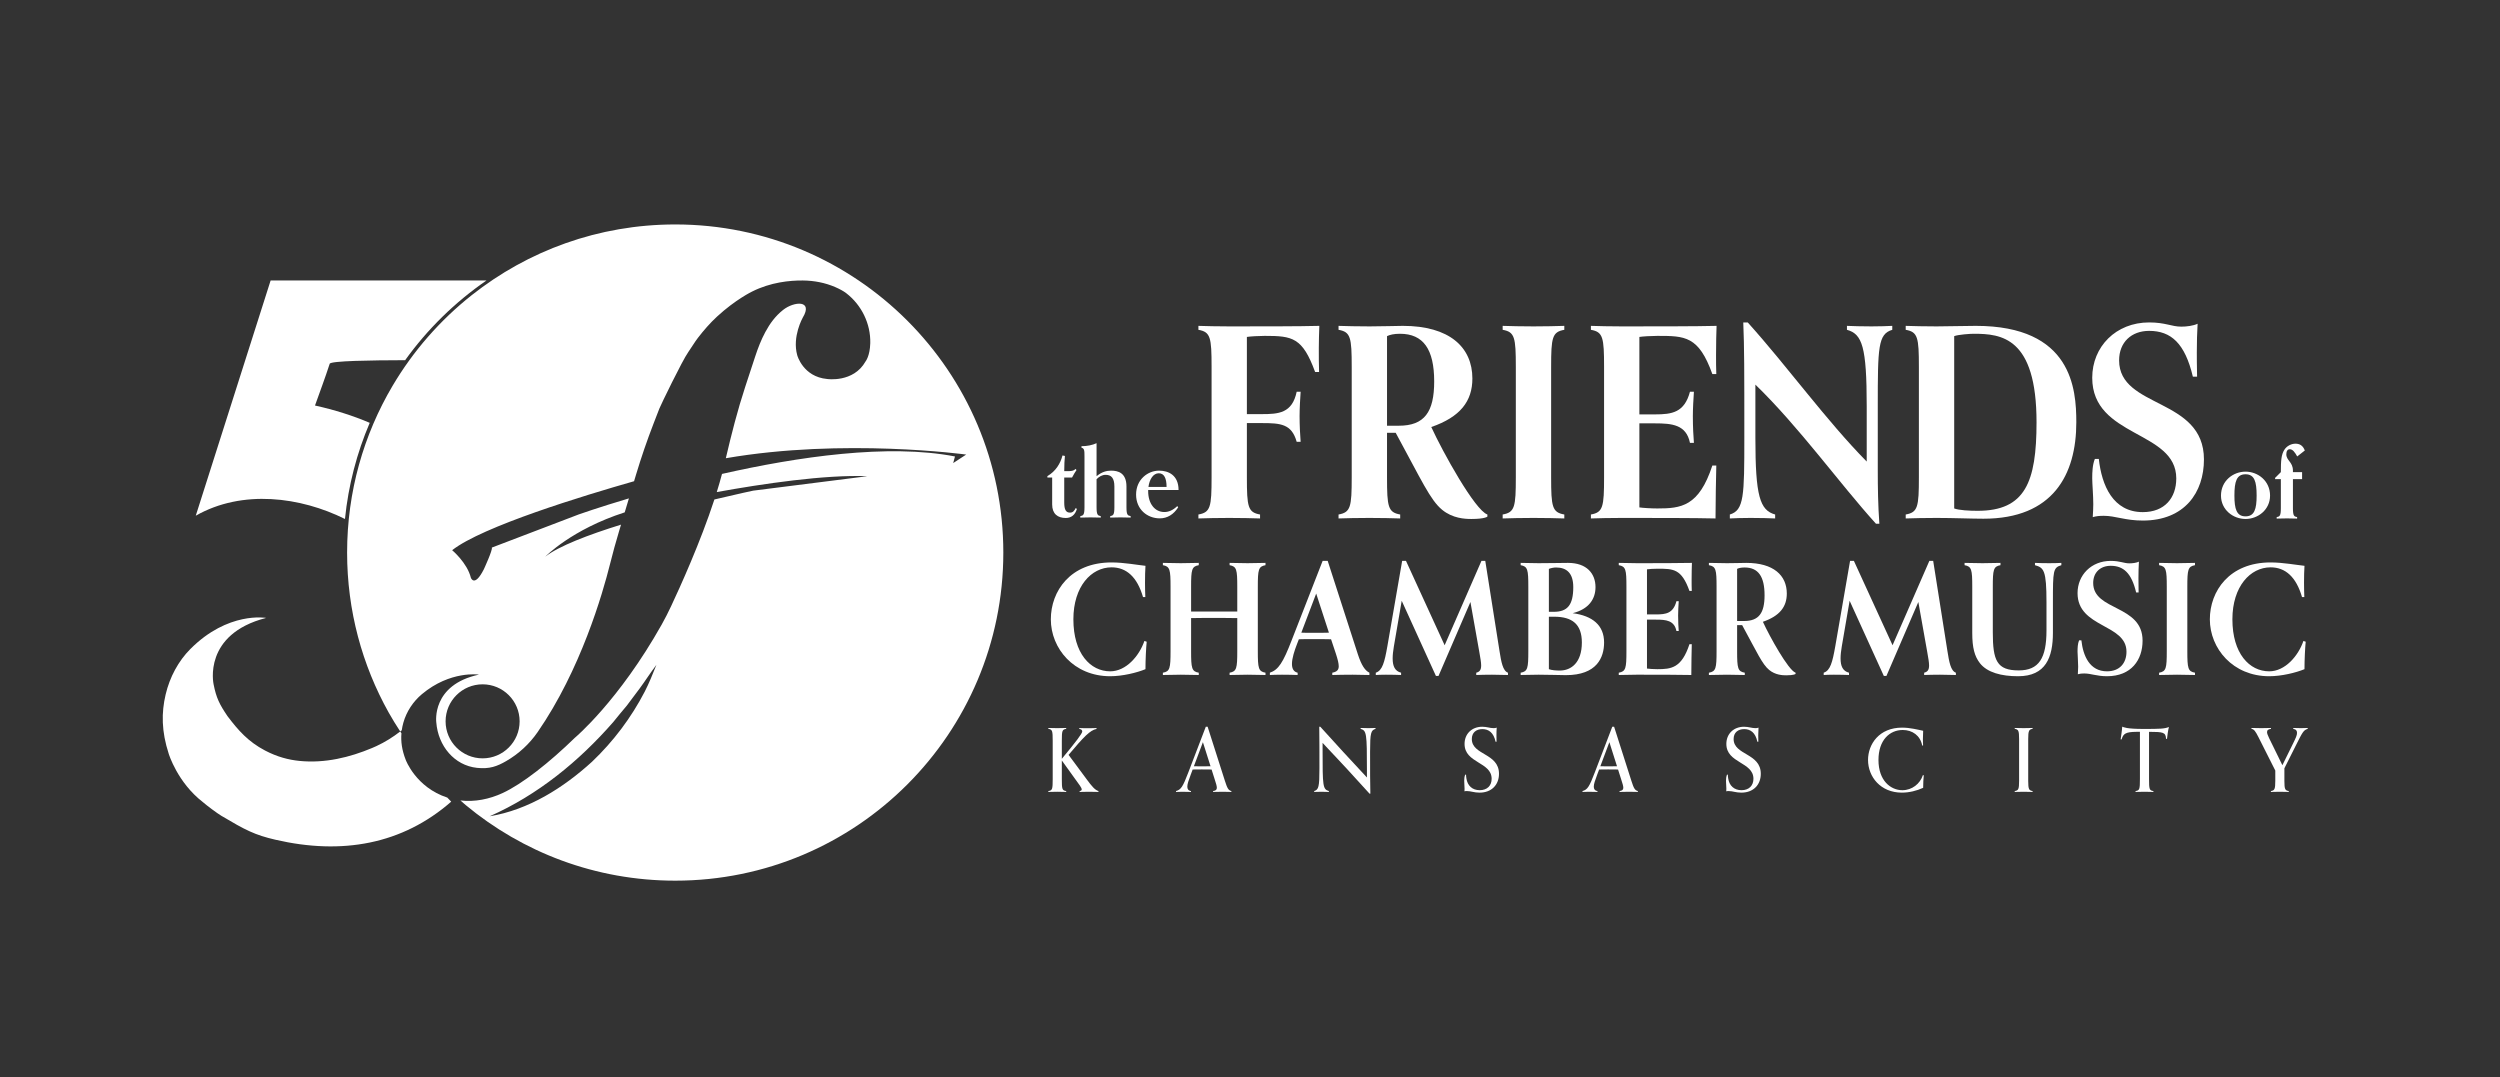 <?xml version="1.0" encoding="UTF-8"?> <svg xmlns="http://www.w3.org/2000/svg" id="Layer_1" viewBox="0 0 409.971 176.622"><rect x="0" y="0" width="409.971" height="176.622" fill="#333333" stroke="none"/><defs><style>.cls-1{fill:#fff;}</style></defs><path class="cls-1" d="M206.635,85.02c-.95-.043-3.456-.086-5.055-.086s-4.104.043-5.055.086v-.648c1.988-.345,2.16-1.253,2.16-6.092v-18.102c0-4.839-.173-5.746-2.16-6.092v-.648c.95.043,3.456.087,5.055.087,5.185,0,11.536,0,14.775-.087-.043,1.081-.086,2.592-.086,3.716,0,.864,0,2.938.043,3.845h-.648c-2.074-5.66-3.715-5.918-8.252-5.918-.993,0-2.419.086-2.938.173v12.658h2.42c2.765,0,5.011-.129,5.746-3.672h.648c-.086,1.296-.173,2.765-.173,4.018,0,1.426.086,3.153.173,4.191h-.648c-.821-2.938-2.636-3.067-5.746-3.067h-2.42v8.899c0,4.839.173,5.747,2.16,6.092v.648Z"></path><path class="cls-1" d="M243.917,84.718s-.389.388-2.635.388c-1.037,0-3.068-.086-4.796-1.512-1.944-1.598-3.371-4.839-7.605-12.615h-1.426v7.301c0,4.839.173,5.747,2.16,6.092v.648c-.95-.043-3.456-.086-5.055-.086s-4.104.043-5.055.086v-.648c1.988-.345,2.16-1.253,2.16-6.092v-18.102c0-4.839-.173-5.746-2.16-6.092v-.648c.95.043,3.456.087,5.098.087,2.333,0,4.234-.087,5.444-.087,7.648,0,11.406,3.5,11.406,8.641,0,3.715-1.986,6.308-6.74,7.949,1.9,4.148,7.171,13.653,9.202,14.344v.346ZM229.4,69.812c4.191,0,5.79-2.246,5.79-7.258,0-5.271-1.772-7.821-5.617-7.821-.993,0-1.685.173-2.117.389v14.689h1.944Z"></path><path class="cls-1" d="M256.529,85.02c-.951-.043-3.457-.086-5.055-.086-1.599,0-4.105.043-5.055.086v-.648c1.986-.345,2.159-1.253,2.159-6.092v-18.102c0-4.839-.173-5.746-2.159-6.092v-.648c.949.043,3.455.087,5.055.087,1.597,0,4.104-.044,5.055-.087v.648c-1.988.346-2.161,1.253-2.161,6.092v18.102c0,4.839.173,5.747,2.161,6.092v.648Z"></path><path class="cls-1" d="M281.454,76.337c-.042,2.074-.129,5.789-.129,8.683-3.241-.086-10.197-.086-15.38-.086-1.599,0-4.105.043-5.055.086v-.648c1.986-.345,2.159-1.253,2.159-6.092v-18.102c0-4.839-.173-5.746-2.159-6.092v-.648c.949.043,3.455.087,5.055.087,5.183,0,12.312,0,15.553-.087-.044,1.081-.086,2.939-.086,4.796,0,1.124,0,2.204.042,3.111h-.648c-2.245-6.264-4.493-6.264-9.03-6.264-.993,0-2.418.086-2.938.173v12.702h2.55c2.807,0,4.838-.302,5.745-3.715h.648c-.086,1.296-.173,2.765-.173,4.018,0,1.728.086,3.327.173,4.363h-.648c-.604-2.981-2.938-3.196-5.745-3.196h-2.55v13.782c.52.086,1.944.173,2.938.173,3.889,0,6.826-.303,9.03-7.042h.648Z"></path><path class="cls-1" d="M307.633,85.884c-6.05-6.696-12.554-15.813-19.77-22.812v8.771c0,9.505.734,11.838,3.241,12.529v.648c-.949-.043-2.418-.086-4.017-.086-1.469,0-2.506.043-3.413.086v-.648c2.334-.691,2.376-3.067,2.376-12.572,0-11.233,0-14.732-.173-18.923h.734c6.567,7.301,12.899,16.115,19.509,22.812v-9.073c0-9.765-.734-11.839-3.241-12.53v-.648c.951.043,2.42.087,4.019.087,1.469,0,2.504-.044,3.413-.087v.648c-2.334.691-2.378,2.808-2.378,12.573v10.412c0,2.894.044,5.832.261,8.813h-.562Z"></path><path class="cls-1" d="M312.514,84.372c1.988-.345,2.161-1.253,2.161-6.092v-18.102c0-4.839-.173-5.746-2.161-6.092v-.648c.951.043,3.457.087,5.055.087,2.203,0,4.148-.087,6.437-.087,15.77,0,16.485,10.326,16.485,15.813,0,8.598-3.825,15.813-15.231,15.813-1.944,0-4.926-.129-7.691-.129-1.597,0-4.104.043-5.055.086v-.648ZM320.464,83.379c.777.302,2.506.388,3.845.388,7.777,0,9.659-4.665,9.659-14.517,0-13.955-5.77-14.517-10.307-14.517-.604,0-2.506.129-3.196.389v28.256Z"></path><path class="cls-1" d="M359.605,61.776c-1.296-5.486-3.586-7.517-7.171-7.517-2.895,0-4.924,1.857-4.924,4.839,0,7.949,13.912,6.048,13.912,16.244,0,5.401-3.154,10.024-10.025,10.024-2.893,0-4.493-.778-6.393-.778-.692,0-1.21.043-1.816.216.044-.778.086-1.469.086-2.117,0-1.469-.173-3.413-.173-4.234,0-1.037.044-2.247.433-3.197h.648c.474,4.363,2.332,8.727,7.214,8.727,3.586,0,5.488-2.334,5.488-5.53,0-7.907-13.783-6.654-13.783-16.504,0-5.099,3.889-9.073,9.332-9.073,2.679,0,3.672.691,5.271.691.865,0,1.944-.13,2.679-.475-.086,1.253-.13,3.153-.13,4.666,0,.691,0,2.117.044,4.017h-.692Z"></path><path class="cls-1" d="M188.044,105.235c-.1.931-.201,2.993-.201,4.502-1.409.579-3.748,1.157-5.785,1.157-5.961,0-9.733-4.553-9.733-9.331,0-4.628,3.194-9.331,9.96-9.331,2.012,0,4.3.427,5.559.553-.051.754-.075,1.76-.075,2.792,0,.83.025,1.661.05,2.339h-.377c-.956-3.295-2.716-4.879-5.156-4.879-3.32,0-6.263,3.119-6.263,8.526,0,5.609,2.792,8.526,6.036,8.526,2.615,0,4.778-2.541,5.609-4.98l.377.125Z"></path><path class="cls-1" d="M207.526,110.692c-.554-.025-2.013-.05-2.943-.05s-2.389.025-2.942.05v-.377c1.156-.201,1.257-.729,1.257-3.546v-5.408c-1.333-.025-2.641-.025-3.949-.025-1.233,0-2.44,0-3.622.025v5.408c0,2.817.101,3.346,1.257,3.546v.377c-.553-.025-2.012-.05-2.942-.05s-2.389.025-2.942.05v-.377c1.156-.201,1.257-.729,1.257-3.546v-10.538c0-2.817-.101-3.345-1.257-3.546v-.377c.553.025,2.012.05,2.942.05s2.389-.025,2.942-.05v.377c-1.156.202-1.257.729-1.257,3.546v4.05h7.571v-4.05c0-2.817-.101-3.345-1.257-3.546v-.377c.553.025,2.012.05,2.942.05s2.389-.025,2.943-.05v.377c-1.157.202-1.258.729-1.258,3.546v10.538c0,2.817.101,3.346,1.258,3.546v.377Z"></path><path class="cls-1" d="M224.567,110.692c-.528-.025-1.886-.05-2.741-.05-.93,0-2.792.025-3.345.05v-.377c.779-.151,1.056-.478,1.056-1.056,0-.478-.176-1.156-.453-2.012l-.805-2.414c-.93-.025-1.836-.025-2.766-.025-1.233,0-1.837,0-2.515.025l-.302.779c-.428,1.107-.83,2.339-.83,3.27,0,.729.252,1.283.93,1.433v.377c-.553-.025-1.634-.05-2.565-.05-.855,0-1.459.025-1.987.05v-.377c1.408-.478,2.163-1.66,3.571-5.307l5.081-13.028h.83l4.955,15.342c.578,1.76,1.156,2.641,1.886,2.993v.377ZM215.84,97.337l-2.439,6.414c.528.025,1.006.025,2.113.025.805,0,1.61,0,2.414-.025l-2.088-6.414Z"></path><path class="cls-1" d="M247.294,110.692c-.528-.025-1.76-.05-2.614-.05-.931,0-2.038.025-2.592.05v-.377c.579-.151.805-.478.805-1.182,0-.503-.126-1.233-.302-2.214l-1.459-8.199-5.231,12.123h-.428l-5.609-12.324-1.283,7.47c-.126.754-.202,1.408-.202,1.987,0,1.283.378,2.087,1.383,2.339v.377c-.553-.025-1.56-.05-2.49-.05-.855,0-1.132.025-1.66.05v-.377c1.081-.352,1.433-1.685,1.911-4.401l2.414-13.934h.629l6.337,13.833,6.037-13.833h.628l2.339,14.814c.277,1.735.529,3.219,1.383,3.521v.377Z"></path><path class="cls-1" d="M249.37,110.315c1.157-.201,1.257-.729,1.257-3.546v-10.538c0-2.817-.1-3.345-1.257-3.546v-.377c.554.025,2.013.05,2.942.05,2.365,0,3.446-.05,4.829-.05,3.095,0,4.503,1.786,4.503,3.973,0,1.988-1.133,3.622-3.747,4.276,3.268.428,5.155,1.988,5.155,4.804,0,2.465-1.182,5.357-6.263,5.357-1.131,0-2.539-.075-4.477-.075-.929,0-2.388.025-2.942.05v-.377ZM254.803,100.33c2.239,0,3.195-1.106,3.195-4.05,0-2.314-1.106-3.219-2.818-3.219-.351,0-.778.076-1.182.227v7.042h.805ZM253.998,101.135v8.602c.452.176,1.208.226,1.787.226,1.86,0,3.621-1.283,3.621-4.602,0-2.993-1.583-4.226-4.527-4.226h-.88Z"></path><path class="cls-1" d="M277.431,105.637c-.026,1.207-.075,3.37-.075,5.055-1.887-.05-5.937-.05-8.955-.05-.929,0-2.388.025-2.942.05v-.377c1.157-.201,1.257-.729,1.257-3.546v-10.538c0-2.817-.1-3.345-1.257-3.546v-.377c.554.025,2.013.05,2.942.05,3.018,0,7.168,0,9.055-.05-.025.629-.051,1.71-.051,2.792,0,.654,0,1.283.026,1.811h-.379c-1.306-3.647-2.614-3.647-5.255-3.647-.579,0-1.41.05-1.711.101v7.394h1.485c1.634,0,2.816-.176,3.344-2.163h.377c-.049.754-.1,1.61-.1,2.339,0,1.006.051,1.937.1,2.54h-.377c-.352-1.735-1.71-1.861-3.344-1.861h-1.485v8.023c.302.051,1.133.101,1.711.101,2.264,0,3.973-.176,5.255-4.1h.379Z"></path><path class="cls-1" d="M294.45,110.517s-.226.226-1.534.226c-.603,0-1.787-.051-2.792-.88-1.133-.931-1.962-2.817-4.428-7.344h-.829v4.25c0,2.817.1,3.346,1.257,3.546v.377c-.554-.025-2.013-.05-2.942-.05-.931,0-2.39.025-2.942.05v-.377c1.155-.201,1.257-.729,1.257-3.546v-10.538c0-2.817-.102-3.345-1.257-3.546v-.377c.552.025,2.011.05,2.967.05,1.359,0,2.465-.05,3.168-.05,4.452,0,6.64,2.037,6.64,5.03,0,2.163-1.157,3.673-3.922,4.628,1.106,2.414,4.175,7.948,5.357,8.35v.202ZM285.998,101.839c2.441,0,3.37-1.307,3.37-4.225,0-3.069-1.031-4.553-3.268-4.553-.579,0-.982.101-1.233.227v8.551h1.131Z"></path><path class="cls-1" d="M320.747,110.692c-.528-.025-1.76-.05-2.616-.05-.931,0-2.038.025-2.59.05v-.377c.579-.151.805-.478.805-1.182,0-.503-.126-1.233-.302-2.214l-1.459-8.199-5.232,12.123h-.428l-5.608-12.324-1.284,7.47c-.126.754-.202,1.408-.202,1.987,0,1.283.377,2.087,1.383,2.339v.377c-.552-.025-1.559-.05-2.49-.05-.854,0-1.131.025-1.659.05v-.377c1.08-.352,1.433-1.685,1.911-4.401l2.414-13.934h.628l6.339,13.833,6.035-13.833h.629l2.339,14.814c.277,1.735.528,3.219,1.383,3.521v.377Z"></path><path class="cls-1" d="M335.599,98.721c0-5.181-.428-5.634-1.887-6.036v-.377c.554.025,1.408.05,2.339.05.856,0,1.459-.025,1.987-.05v.377c-1.357.402-1.383.88-1.383,6.062v5.03c0,4-1.155,7.118-5.709,7.118-2.741,0-5.055-.604-6.262-2.138-.88-1.131-1.257-2.54-1.257-4.954v-7.571c0-2.817-.102-3.345-1.259-3.546v-.377c.554.025,2.013.05,2.944.05.929,0,2.388-.025,2.942-.05v.377c-1.157.202-1.257.729-1.257,3.546v7.47c0,4.628.654,6.238,4.25,6.238,3.319,0,4.552-2.012,4.552-6.565v-4.653Z"></path><path class="cls-1" d="M350.303,97.162c-.756-3.195-2.088-4.377-4.175-4.377-1.687,0-2.869,1.081-2.869,2.817,0,4.627,8.099,3.521,8.099,9.457,0,3.144-1.836,5.835-5.835,5.835-1.685,0-2.614-.453-3.723-.453-.402,0-.703.025-1.056.126.025-.452.051-.855.051-1.233,0-.855-.102-1.987-.102-2.465,0-.604.026-1.308.253-1.861h.377c.277,2.54,1.357,5.081,4.2,5.081,2.088,0,3.195-1.358,3.195-3.219,0-4.603-8.024-3.873-8.024-9.608,0-2.968,2.264-5.282,5.434-5.282,1.559,0,2.138.402,3.067.402.503,0,1.133-.075,1.561-.277-.051.729-.075,1.837-.075,2.717,0,.402,0,1.232.025,2.339h-.402Z"></path><path class="cls-1" d="M359.953,110.692c-.552-.025-2.011-.05-2.942-.05-.929,0-2.388.025-2.942.05v-.377c1.157-.201,1.257-.729,1.257-3.546v-10.538c0-2.817-.1-3.345-1.257-3.546v-.377c.554.025,2.013.05,2.942.05.931,0,2.39-.025,2.942-.05v.377c-1.155.202-1.257.729-1.257,3.546v10.538c0,2.817.102,3.346,1.257,3.546v.377Z"></path><path class="cls-1" d="M378.108,105.235c-.1.931-.2,2.993-.2,4.502-1.41.579-3.749,1.157-5.785,1.157-5.962,0-9.733-4.553-9.733-9.331,0-4.628,3.193-9.331,9.96-9.331,2.011,0,4.3.427,5.559.553-.051.754-.075,1.76-.075,2.792,0,.83.025,1.661.049,2.339h-.377c-.956-3.295-2.716-4.879-5.155-4.879-3.321,0-6.263,3.119-6.263,8.526,0,5.609,2.792,8.526,6.037,8.526,2.614,0,4.778-2.541,5.608-4.98l.377.125Z"></path><path class="cls-1" d="M180.135,129.869c-.302-.015-1.078-.029-1.567-.029-.532,0-1.207.014-1.523.029v-.144c.258-.043.344-.129.344-.273,0-.288-.488-.877-.977-1.567l-2.285-3.176v3.047c0,1.681.058,1.867.719,1.968v.144c-.302-.015-.949-.029-1.466-.029-.518,0-1.15.014-1.466.029v-.144c.661-.101.718-.287.718-1.983v-6.222c0-1.71-.057-1.882-.718-1.997v-.144c.316.014.934.029,1.466.029.517,0,1.164-.015,1.466-.029v.144c-.661.115-.719.302-.719,1.982v2.932c2.299-2.773,3.349-4.153,3.349-4.484,0-.244-.158-.359-.489-.417v-.144c.417.029,1.164.029,1.696.029.446,0,.892-.014,1.136-.029v.144c-1.064.216-2.069,1.265-4.585,4.254l2.961,3.995c.804,1.093,1.336,1.753,1.94,1.94v.144Z"></path><path class="cls-1" d="M201.934,129.869c-.302-.015-.92-.029-1.409-.029-.532,0-1.279.014-1.595.029v-.144c.46-.057.618-.244.618-.546,0-.273-.129-.705-.388-1.494l-.474-1.494c-.546-.015-1.078-.015-1.623-.015-.604,0-1.035,0-1.48.015l-.302.805c-.374,1.006-.575,1.567-.575,2.011,0,.374.158.647.604.719v.144c-.316-.015-.877-.029-1.409-.029-.489,0-.762.014-1.049.029v-.144c.834-.244,1.121-.704,2.026-3.075l2.859-7.473h.302l2.831,8.866c.388,1.208.561,1.552,1.064,1.681v.144ZM198.514,125.658l-1.251-3.952-1.48,3.952c.374.014.733.014,1.28.014.416,0,.92,0,1.452-.014Z"></path><path class="cls-1" d="M224.592,130.156c-2.371-2.629-5.144-5.647-7.703-8.334v1.135c0,5.993.029,6.467,1.035,6.769v.144c-.316-.015-.747-.029-1.279-.029-.489,0-.834.014-1.136.029v-.144c.733-.244.863-.661.863-3.736,0-2.601,0-4.67-.029-6.812h.173c2.457,2.73,5.187,5.69,7.645,8.32v-1.15c0-6.136-.057-6.524-1.035-6.826v-.144c.316.014.748.029,1.279.029.489,0,.863-.015,1.165-.029v.144c-.748.244-.892.618-.892,3.722,0,3.377,0,5.173.044,6.912h-.13Z"></path><path class="cls-1" d="M245.256,121.635c-.316-1.51-1.15-2.069-2.155-2.069s-1.739.546-1.739,1.623c0,2.673,4.455,2.285,4.455,5.705,0,1.768-1.178,3.09-3.189,3.09-.892,0-1.423-.259-2.069-.259-.158,0-.26,0-.402.043,0,0,.014-.216.014-.431,0-.417-.058-.863-.058-1.294,0-.316.028-.661.158-1.006h.144c0,.201.028.431.058.618.172,1.179.962,1.925,2.183,1.925,1.208,0,1.955-.733,1.955-1.868,0-2.787-4.441-2.529-4.441-5.719,0-1.639,1.178-2.816,2.903-2.816.762,0,1.25.23,1.867.23.158,0,.344-.015.504-.086-.03.359-.044.804-.044,1.25,0,.23,0,.647.014,1.064h-.158Z"></path><path class="cls-1" d="M268.589,129.869c-.302-.015-.92-.029-1.408-.029-.532,0-1.28.014-1.595.029v-.144c.46-.057.618-.244.618-.546,0-.273-.13-.705-.388-1.494l-.474-1.494c-.546-.015-1.078-.015-1.623-.015-.604,0-1.036,0-1.481.015l-.302.805c-.374,1.006-.574,1.567-.574,2.011,0,.374.158.647.604.719v.144c-.316-.015-.878-.029-1.409-.029-.488,0-.762.014-1.048.029v-.144c.834-.244,1.12-.704,2.026-3.075l2.859-7.473h.302l2.831,8.866c.388,1.208.562,1.552,1.064,1.681v.144ZM265.17,125.658l-1.251-3.952-1.48,3.952c.374.014.732.014,1.28.014.416,0,.92,0,1.452-.014Z"></path><path class="cls-1" d="M288.189,121.635c-.318-1.51-1.15-2.069-2.157-2.069-1.006,0-1.738.546-1.738,1.623,0,2.673,4.455,2.285,4.455,5.705,0,1.768-1.178,3.09-3.191,3.09-.89,0-1.422-.259-2.069-.259-.158,0-.258,0-.402.043,0,0,.014-.216.014-.431,0-.417-.058-.863-.058-1.294,0-.316.03-.661.16-1.006h.142c0,.201.03.431.058.618.172,1.179.964,1.925,2.185,1.925,1.206,0,1.954-.733,1.954-1.868,0-2.787-4.441-2.529-4.441-5.719,0-1.639,1.179-2.816,2.903-2.816.762,0,1.25.23,1.867.23.16,0,.346-.015.504-.086-.028.359-.044.804-.044,1.25,0,.23,0,.647.016,1.064h-.158Z"></path><path class="cls-1" d="M315.477,127.139c-.058.531-.102,1.365-.102,2.054-1.048.489-2.299.791-3.491.791-3.493,0-5.548-2.601-5.548-5.36,0-2.587,1.825-5.302,5.576-5.302,1.322,0,2.631.344,3.463.517-.028.403-.042.977-.042,1.423s.014.748.028.992h-.144c-.316-1.639-1.609-2.543-3.189-2.543-2.155,0-3.981,1.667-3.981,4.915,0,3.406,2.011,4.957,3.923,4.957,1.581,0,2.903-1.049,3.363-2.471l.144.029Z"></path><path class="cls-1" d="M333.323,129.869c-.302-.015-.95-.029-1.466-.029-.532,0-1.15.014-1.466.029v-.144c.602-.101.718-.287.718-1.667v-6.87c0-1.38-.116-1.567-.718-1.667v-.144c.316.014.934.029,1.466.029.516,0,1.164-.015,1.466-.029v.144c-.59.1-.72.287-.72,1.667v6.87c0,1.38.13,1.566.72,1.667v.144Z"></path><path class="cls-1" d="M353.136,129.869c-.302-.015-.95-.029-1.467-.029-.532,0-1.15.014-1.466.029v-.144c.662-.101.72-.287.72-1.997v-7.717h-.576c-1.81.014-2.155.33-2.429,1.236h-.158c.088-.69.216-1.365.26-2.084.258.087.632.374,3.521.374,2.729,0,3.405-.029,4.139-.316-.13.417-.288,1.609-.316,1.94h-.158c-.044-1.107-.518-1.136-2.789-1.15v7.717c0,1.71.058,1.897.72,1.997v.144Z"></path><path class="cls-1" d="M375.335,129.869c-.316-.015-.964-.029-1.481-.029-.516,0-1.134.014-1.452.029v-.144c.59-.101.72-.287.72-1.667v-1.696l-2.745-5.446c-.518-1.021-.734-1.322-1.164-1.394v-.144c.302.014,1.092.029,1.638.029s1.251-.015,1.567-.029v.144c-.418.072-.648.187-.648.532,0,.201.086.474.332.977l2.183,4.455,1.71-3.477c.504-1.021.69-1.423.69-1.825,0-.345-.144-.575-.618-.661v-.144c.316.014.734.029,1.251.029.502,0,.818-.015,1.12-.029v.144c-.69.215-.848.532-1.954,2.744l-1.869,3.723v2.069c0,1.38.116,1.566.72,1.667v.144Z"></path><path class="cls-1" d="M176.6,83.457c-.288.975-.927,1.486-1.821,1.486-1.326,0-2.236-.671-2.236-2.22v-4.408h-.783v-.239c1.374-.799,2.14-2.076,2.476-3.386l.399.08c-.064.511-.112,1.581-.112,2.491h.479c.559,0,1.038,0,1.374-.367l.159.191c-.224.336-.447.671-.735,1.23h-1.278v4.073c0,1.197.271,1.677.958,1.677.479,0,.703-.32.926-.751l.192.144Z"></path><path class="cls-1" d="M185.413,84.878c-.351-.017-1.085-.032-1.677-.032-.591,0-1.325.016-1.676.032v-.24c.479-.095.686-.176.686-1.453v-3.402c0-1.373-.495-1.916-1.437-1.916-.559,0-1.07.288-1.486.719v4.6c0,1.277.208,1.357.687,1.453v.24c-.352-.017-1.086-.032-1.677-.032s-1.325.016-1.677.032v-.24c.479-.095.687-.176.687-1.453v-8.337c0-.975-.016-1.31-.495-1.437v-.24c.91,0,1.789-.176,2.476-.495v5.414c.863-.719,1.661-.91,2.38-.91,1.103,0,2.524.32,2.524,2.603v3.402c0,1.277.207,1.357.686,1.453v.24Z"></path><path class="cls-1" d="M193.205,83.201c-.751,1.166-1.773,1.804-3.019,1.804-2.044,0-3.881-1.469-3.881-3.896,0-2.492,1.933-3.929,3.769-3.929,1.565,0,3.195.767,3.195,3.178h-4.983v.191c0,2.061,1.102,3.418,2.651,3.418.735,0,1.421-.303,2.124-.975l.144.208ZM191.304,79.847c0-1.454-.416-2.236-1.278-2.236-.926,0-1.533,1.022-1.694,2.236h2.971Z"></path><path class="cls-1" d="M368.24,85.107c-2.044,0-4.024-1.518-4.024-3.833,0-2.412,1.98-3.929,4.024-3.929s4.024,1.518,4.024,3.929c0,2.315-1.98,3.833-4.024,3.833ZM370.061,81.274c0-2.3-.352-3.498-1.821-3.498s-1.821,1.198-1.821,3.498c0,2.188.352,3.402,1.821,3.402s1.821-1.214,1.821-3.402Z"></path><path class="cls-1" d="M376.701,85.043c-.352-.017-1.086-.032-1.677-.032s-1.325.016-1.677.032v-.24c.48-.095.686-.176.686-1.453v-4.776h-.943v-.208l.943-.943c0-1.853.064-2.875.591-3.689.385-.591,1.104-.975,1.805-.975.639,0,1.214.256,1.533,1.118l-1.246.975c-.399-.703-.735-1.182-1.23-1.182-.334,0-.558.288-.558.831,0,1.022,1.085,1.262,1.085,2.667v.256h1.502v1.15h-1.502v4.776c0,1.277.208,1.357.688,1.453v.24Z"></path><path class="cls-1" d="M66.529,124.595c-.624-1.598-.811-3.006-.697-4.341-.067-.101-.132-.202-.198-.303-1.204.937-2.504,1.747-3.902,2.397-.245.114-.491.221-.736.324-3.605,1.516-7.706,2.534-11.912,2.107-1.727-.175-3.607-.643-5.63-1.708-2.753-1.45-4.368-3.279-6.142-5.623-1.326-1.956-1.852-3.019-2.285-5.231-.018-.093-1.793-8.202,8.616-10.887,0,0-6.238-1.122-12.44,5.116-1.924,1.935-3.36,4.553-4.042,7.451-.699,2.97-.693,6.027.506,9.707,0,0,1.425,4.712,5.61,7.939.608.538,2.34,1.832,3.026,2.24,3.95,2.346,5.463,3.135,8.875,3.925,10.875,2.516,20.77.785,28.814-6.245-.217-.216-.426-.444-.638-.667-5.178-1.689-6.825-6.2-6.825-6.2Z"></path><path class="cls-1" d="M110.728,36.807c-12.6,0-24.188,4.332-33.358,11.586-5.195,4.11-9.613,9.157-12.999,14.888-4.733,8.01-7.449,17.354-7.449,27.332,0,9.52,2.472,18.462,6.809,26.219.596,1.065,1.238,2.1,1.902,3.119.081-.063.166-.122.246-.186.001.002.002.005.003.007.06-.426.147-.847.265-1.264.513-1.818,1.593-3.459,3.041-4.673,4.666-3.912,9.359-3.208,9.359-3.208-7.831,1.684-7.004,7.786-6.999,7.845.303,3.841,2.943,7.048,6.671,7.447,2.071.222,3.308-.256,4.779-1.103,2.05-1.18,3.82-2.81,5.165-4.755,7.066-10.218,10.665-22.716,11.871-27.545.455-1.821.949-3.618,1.489-5.416l.32-1.065c-5.366,1.669-10.216,3.518-12.424,5.254,0,0,4.303-4.461,13.029-7.269l.688-2.292c-5.034,1.501-8.194,2.62-8.194,2.62l-14.286,5.45c.179.338-1.308,3.555-1.308,3.555-1.547,3.051-2.129,1.392-2.129,1.392-.607-2.463-3.069-4.519-3.069-4.519,4.959-3.893,21.526-8.941,29.831-11.31l.32-1.067c.856-2.85,1.822-5.665,2.897-8.44l.931-2.404c.203-.524,3.724-7.82,4.744-9.27.631-.898,1.035-1.624,1.573-2.321.961-1.246,1.99-2.436,3.147-3.502,3.045-2.806,5.735-4.095,5.735-4.095,3.048-1.536,6.204-1.838,8.331-1.819,1.83.017,3.651.36,5.33,1.09.695.302,1.333.645,1.776.985,2.523,1.94,4.028,5.015,3.951,8.196-.052,2.129-.775,3.004-.775,3.004-1.992,3.532-6.308,2.877-6.308,2.877-3.95-.367-4.894-3.895-4.894-3.895-.854-3.048.899-6.154.899-6.154,1.776-2.935-1.41-2.714-3.226-1.27-1.266,1.006-2.144,2.21-2.908,3.625-.692,1.283-1.215,2.65-1.67,4.035l-1.619,4.925c-1.266,3.852-2.262,7.781-3.187,11.729,19.349-3.344,39.418-.601,39.418-.601l-2.132,1.393.293-1.082c-10.939-2.131-25.806.055-38.205,2.862-.255.971-.545,1.968-.859,2.977,7.522-1.363,17.729-2.88,24.707-2.602l-18.73,2.369s-2.593.548-6.366,1.448c-2.297,7.024-5.625,14.366-7.114,17.531-.471,1-.972,1.994-1.514,2.958-7.068,12.575-14.23,18.567-14.23,18.567-4.224,4.111-8.638,7.589-11.878,9.09-2.167,1.004-4.566,1.486-6.914,1.213.286.248.565.503.856.745,9.322,7.747,21.301,12.406,34.369,12.406,29.716,0,53.806-24.09,53.806-53.806s-24.09-53.806-53.806-53.806ZM85.212,118.291c0,3.353-2.718,6.07-6.07,6.07s-6.07-2.718-6.07-6.07,2.718-6.07,6.07-6.07,6.07,2.718,6.07,6.07ZM105.731,113.416c-2.223,4.289-5.147,8.169-8.643,11.497-4.707,4.29-10.435,7.902-16.789,8.947,7.886-3.487,14.618-8.993,20.253-15.434.695-.884,1.506-1.834,2.23-2.704.45-.617,1.639-2.194,2.113-2.819.936-1.263,1.769-2.598,2.746-3.869-.591,1.474-1.185,2.967-1.911,4.383Z"></path><path class="cls-1" d="M51.656,66.501c.831-2.334,1.675-4.574,2.412-6.849.154-.474,6.667-.572,12.372-.587,3.656-5.088,8.168-9.516,13.335-13.068h-35.396l-12.276,38.572c7.655-4.359,17.206-3.076,24.468.539.557-5.547,1.955-10.845,4.06-15.769-2.79-1.189-5.784-2.132-8.976-2.838Z"></path></svg> 